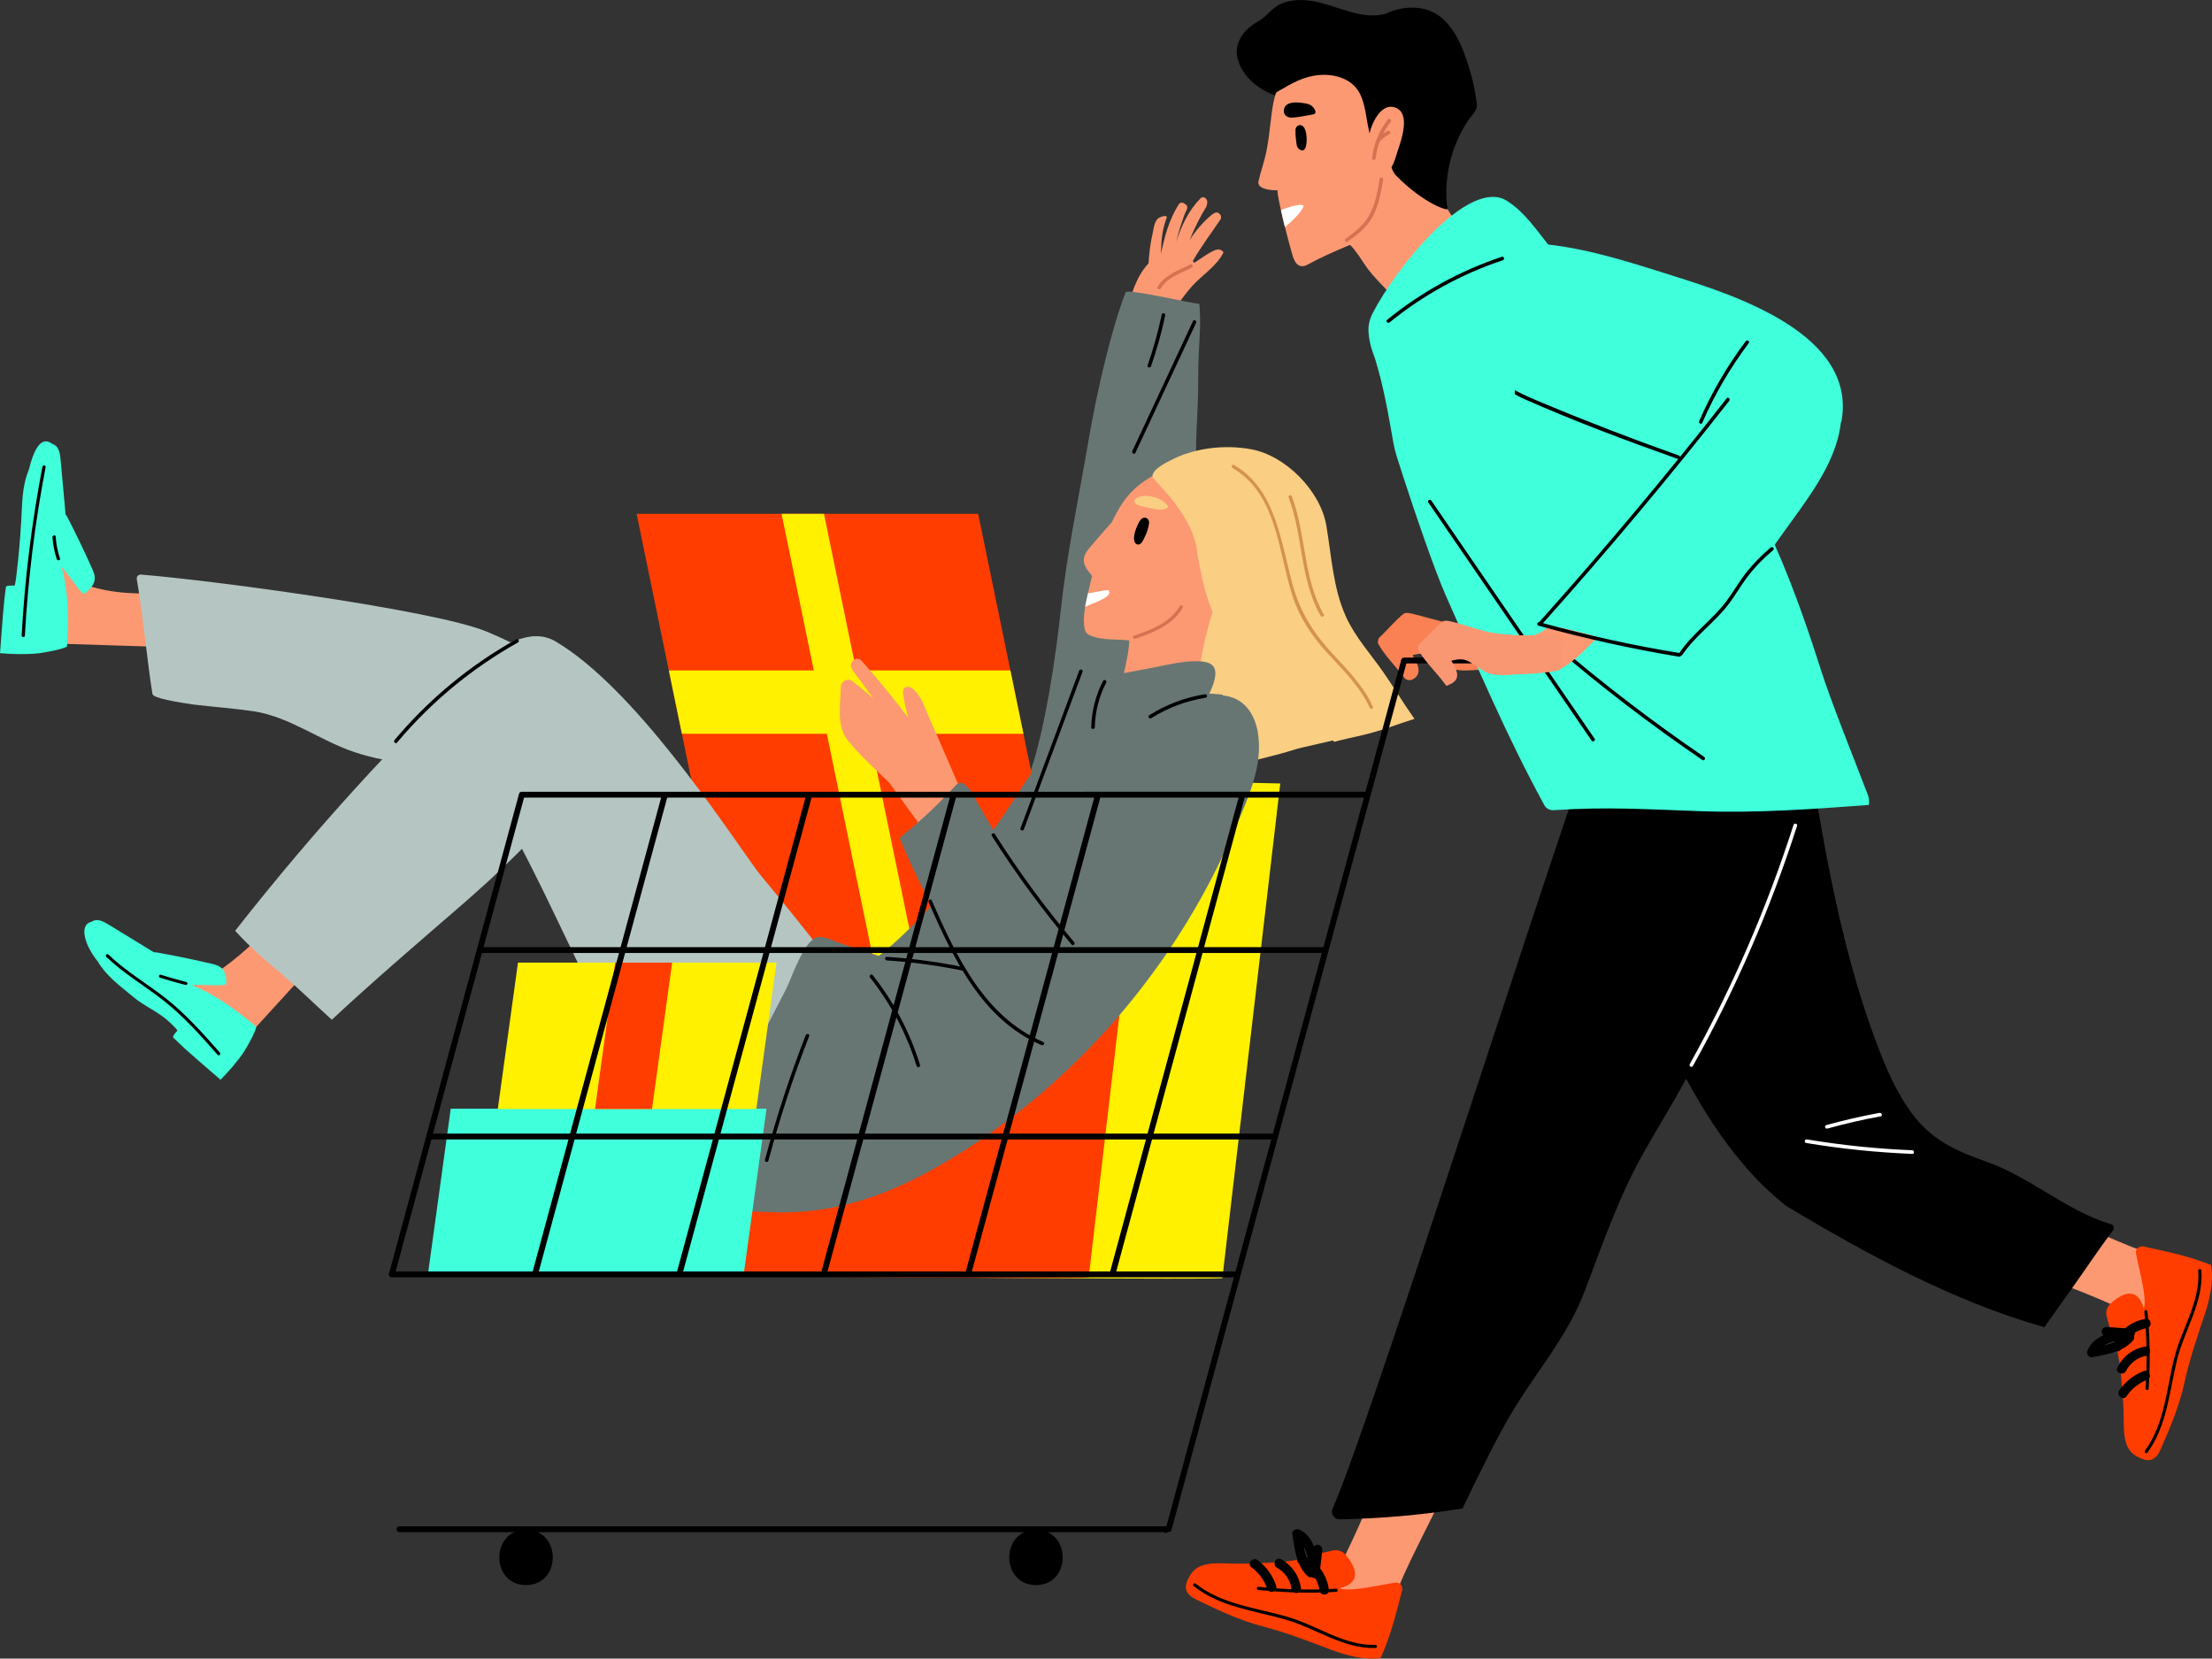 <?xml version="1.0" encoding="UTF-8"?><svg id="Layer_2" xmlns="http://www.w3.org/2000/svg" viewBox="0 0 755.11 566.2"><rect x="0" y="0" width="755.11" height="566.2" fill="#333333" stroke="none"/><defs><style>.cls-1{fill:#f98153;}.cls-2{fill:#f99772;}.cls-3{fill:#face83;}.cls-4{fill:#687673;}.cls-5{fill:#ff3d00;}.cls-6{fill:#fff;}.cls-7{fill:#fff100;}.cls-8{fill:#fc9972;}.cls-9{fill:#b5c6c2;}.cls-10{fill:#d67151;}.cls-11{fill:#d49251;}.cls-12{fill:#40ffdb;}.cls-13{fill:#4c5e85;}</style></defs><path class="cls-7" d="M417.28,436.3l19.77-168.85s-117.21-2.78-117.39-1.12c-6.06,55.93-15.38,113.66-23.93,169.55,0,0,121.49,1.02,121.56,.42Z"/><path class="cls-5" d="M371.65,436.06l19.77-168.85s-117.21-2.78-117.39-1.12c-6.06,55.93-15.38,113.66-23.93,169.55,0,0,121.49,1.02,121.56,.42Z"/><path class="cls-8" d="M15.16,186.75c-8.25,4.15,1.17,21.61,2.7,29.78-1.12,.83-.93,3.09,.8,3.15,12.72,.4,25.44,.8,38.16,1.21,1.28,.04,1.86-1.16,1.68-2.16,1.55-5.08,2.72-10.25,3.51-15.52,.14-.9-.35-1.47-.99-1.69,.95-.93-1.23,1.13-2.88,1.12-11.58-.08-18.23,.44-29.36-3.05-.92-.29-13.3-13.52-13.63-12.83Z"/><path class="cls-12" d="M17.77,151.49c2.63,.88,2.74,3.57,2.99,6.31,.55,5.97,1.1,11.94,1.64,17.91,.18,.13,.34,.3,.46,.54,2.69,5.22,5.27,10.5,7.68,15.84,1.63,3.61,3.07,5.76,.03,9.05-.63,.68-1.25,1.2-1.86,1.58-1.03-.21-3.4-3.77-3.91-4.43-1.26-1.63-2.4-3.29-3.81-4.81,2.5,8.45,2.42,18.36,1.89,27.26-.12,.06-.25,.08-.38,.15-1.28,.63-4.56,1.43-9.32,2.13-4.36,.43-8.76,.33-13.17-.05,.63-7.58,.96-15.16,2.03-22.71,.2-.16,.43-.27,.71-.3,.77-.07,1.51-.09,2.24-.05,.34-1.18,.48-2.4,.64-3.77,.74-6.08,1.25-12.18,1.62-18.28,.36-6.03,.2-11.75,2.6-17.52,1.58-6.53,4.1-11.79,7.93-8.85Z"/><path d="M15.58,159.42c-3.67,19.07-6.04,38.3-7.09,57.58-.04,.66-1.14,.6-1.1-.06,1.06-19.28,3.43-38.5,7.09-57.58,.12-.65,1.23-.6,1.1,.06Z"/><path d="M19.01,183.15c.16,2.58,.65,5.08,1.47,7.53,.21,.62-.88,.83-1.09,.22-.82-2.45-1.31-4.95-1.47-7.53-.04-.65,1.05-.87,1.09-.22Z"/><path class="cls-8" d="M89.83,318.44c-6.78,7.15-14.41,13.1-22.95,17.96-1.24-1.31-3.67,.28-2.57,1.93,4.47,6.68,10.95,11.39,18.69,13.55,.38,1,1.73,1.66,2.67,.63l17.31-18.96c.4-.44,.49-.94,.39-1.4,.79-.38,1.29-1.29,.64-2.2-3.09-4.35-6.92-7.94-11.44-10.73-.3-1.08-1.73-1.85-2.74-.79Z"/><path class="cls-12" d="M31.18,314.69c2.28-1.43,4.41,.03,6.67,1.41,4.92,3.01,9.84,6.02,14.76,9.03,.21-.06,.44-.08,.7-.03,5.65,1.01,11.28,2.14,16.85,3.42,3.77,.87,6.3,1.04,6.97,5.15,.14,.85,.16,1.6,.08,2.27-.79,.63-4.97,.34-5.78,.34-2.01,0-3.99-.12-6.02,.05,8.02,2.99,15.58,8.72,22.1,14.2-.03,.12-.09,.23-.12,.37-.29,1.3-1.68,4.16-4.04,8.06-2.32,3.44-5.09,6.62-8.06,9.64-5.44-4.79-11.07-9.37-16.22-14.47,0-.24,.05-.47,.2-.69,.41-.6,.85-1.16,1.33-1.67-.7-.92-1.56-1.73-2.5-2.63-4.22-4.02-8.39-5.26-12.85-9.02-4.41-3.71-8.91-6.87-11.88-11.93-4.05-4.89-6.78-12.36-2.19-13.5Z"/><path d="M37.02,325.86c5.94,5.75,13.21,9.92,19.7,15.05,6.86,5.42,12.62,11.95,18.34,18.43,.44,.5-.31,1.25-.75,.75-5.72-6.48-11.48-13.01-18.34-18.43-6.49-5.13-13.76-9.3-19.7-15.05-.48-.47,.27-1.22,.75-.75Z"/><path d="M54.89,332.75c2.88,.91,5.78,1.73,8.71,2.48,.67,.17,.4,1.17-.27,1-2.93-.75-5.83-1.57-8.71-2.48-.65-.21-.38-1.21,.27-1Z"/><path class="cls-8" d="M415.52,85.18c-1.7,.28-5.19,2.8-7.51,4.35-.43,.28-.94-.2-.69-.65,2.31-4.07,7.01-10.61,9.2-13.79,.72-1.04,.09-2.14-.77-2.45-.48-.38-1.58,.25-2.19,.76-2.91,2.44-5.4,5.32-7.46,8.56,1.58-3.92,3.45-7.69,5.64-11.3,.2-.33,.28-.66,.27-.97,.59-1.43-1-3.2-2.24-1.93-4.02,4.11-6.43,9.27-8.27,14.77,.8-3.16,1.76-6.27,2.88-9.34,.24-.55,.49-1.1,.74-1.65,.43-.91,0-1.64-.66-1.93-.59-.57-1.55-.67-2.14,.26-3.2,5.11-4.8,10.88-5.99,16.81,.06-4.42,.31-7.94,1.88-12.16,.59-1.58-2.44-.37-2.93,.09-1.37,1.29-1.48,3.77-1.89,5.48-.58,2.42-.88,4.89-1.13,7.36,0,.11-.02,.23-.04,.35-.11,.62,.11,1.81-.34,2.31-4.03,4.44-5.7,10.31-7.14,16.04,.06,.12,.13,.22,.21,.32-.28,.99,.36,2.41,1.62,2.32,3.28-.23,8.49,2.25,11.94,.62,2.47-4.1,5.19-8.03,8.36-11.64,3.11-3.54,8.68-7.08,10.79-11.61-.38-.71-1.3-1.12-2.15-.99Z"/><path class="cls-4" d="M413.11,213.27c-.17-.29-.28-.63-.3-1.03-.38-9.75-2.2-19.41-2.37-29.17-.05-3.1-.02-6.22,.04-9.33-.2-.23-.37-.53-.45-.91-2.64-11.67-1.65-23.29-1.15-35.12,.25-5.89,.04-11.77,.37-17.66,.31-5.48,.71-10.87,.16-16.33-3.27-.25-24.64-5.29-25.16-3.95-4.72,12.23-9.69,33.12-12.69,50.73-3.27,19.22-7.35,38.26-9.42,57.61-1.68,15.7-5.59,42.95-11.22,57.53-1.73,4.49,11.47-11.13,15.57-9.01,6.11,3.17,13.28,3.04,19.67,5.42,3.51,1.31,7.05,3.33,10.73,3.43l-.18,.47c-.3,.77,.88,1.24,1.18,.48,.14-.35,.3-.68,.46-1.01,.37-.04,.74-.12,1.11-.21-.07,2.67-.24,6.88-.46,10.76,3.91-3.36,15.74,2.34,13.6-12.58-5.2-11.31-1.86-31.08-.08-44.64,.24-1.82,.42-3.65,.57-5.47Zm-18.57,51.34c-.11,.03-.23,.07-.34,.1,.12-.21,.22-.42,.35-.63,0,.16,0,.33,0,.52Z"/><path class="cls-13" d="M397.15,263.34s-.02-.03-.03-.05c.01-.04,.02-.01,.03,.05Z"/><path class="cls-13" d="M395.64,279.08c.16,10.49,.7,4.35,1.09-3.12-.7,.63-1.12,1.59-1.09,3.12Z"/><path class="cls-3" d="M413.28,249.05c2.62,2.32,7.92,9.53,10.6,11.77,5.77-1.77,11.73-2.92,17.55-4.79,3.6-1.16,13.4-3,16.7-4.12-.56-3.33-10.21-10.9-10.62-12.52-2.04-7.99-5.5-15.53-9.18-22.87-4.86-9.68-9.71-19.13-13.41-29.35-2.34-6.47-5.39-12.53-12.11-15.03,.84-1.06-.7-2.54-1.7-1.52-10.91,11.07-19.05,23.82-17.55,39.96,1.37,14.69,8.72,28.7,19.73,38.46Z"/><path class="cls-8" d="M423.23,183.64c-.04,.06-.07,.11-.1,.17-.34-.08-.7-.03-1.03,.28-5.36,5.15-10.87,10.14-16.58,14.91-2.95,2.47-5.95,4.88-8.99,7.23-3.65,2.82-7.87,7.07-12.82,6.46-1.07-.13-1.34,1.04-.86,1.77-.56,.46,2.5,3.25,2.63,4.19,.37,2.58-3.37,20.23-6.77,26.59-.25,.46-.15,.9,.1,1.23,.02,.32,.18,.64,.53,.86,4.67,3,11.46,2.73,16.82,2.75,4.26,.02,7.96-.69,10.79-3.67,.72,.09,1.56-.49,1.34-1.42-1.25-5.13,.35-11.54,1.15-16.63,.8-5.09,1.86-10.15,3.23-15.12,2.78-10.1,7-19.56,12.55-28.44,.79-1.26-1.21-2.42-1.99-1.16Z"/><path class="cls-8" d="M477.48,541.76c3.73-9.51,14.2-28.86,18.34-38.2,.87-1.96-.25-5.68-1.61-6.47-2.82-1.65-7.24-2.88-9.94-4.73-1.71-1.17-5.63-1.05-7.84-.19-2.67,1.04-7.35,16.5-8.33,18.91-2.87,7.01-5.98,13.92-9.32,20.71-.69,1.41,.26,2.89,.62,4.24,.37,1.38-11.13,10.93-4.56,7.57,1.69-.86,7.33,.26,9.05,1.15,3.3,1.71,8.77,.33,11.8-1.4,.21-.12,.38-.27,.52-.42,.53-.13,1-.49,1.27-1.18Z"/><path class="cls-5" d="M478.68,542.76c.15-1.26-.6-2.64-2.2-2.49-3.6,.33-15.62,3.4-19.18,1.93,8.54-2.15,4.76-8.27,2.02-11.47-1.05-1.23-2.68-1.78-4.26-1.45-2.39,.5-6.01,1.32-8.37,2.14-6.2,2.17-14.95,2.08-21.38,2.34-8.01,.32-15.59-1.71-19,3.92-2.37,3.91-2.02,6.36,2.07,8.36,7.35,3.6,14.87,7.13,22.82,9.2,8.21,2.14,15.63,5.07,23.52,8.06,4.54,1.72,11.63,3.61,16.59,2.68,3.4-7.49,5.33-15.29,7.36-23.2Z"/><path d="M456.11,542.34c-.83,.05-1.66,.09-2.49,.13-.38-2.62-1.41-5.02-2.95-7.03,.24-2.08,.48-4.15,.72-6.23,.16-1.35-1.29-2.43-2.49-1.62-.13,.09-.25,.19-.37,.28-.97-2.44-2.44-4.57-5.05-5.74-1.05-.47-2.49,.33-2.3,1.58,.39,2.64,.76,5.7,1.67,8.49-.12,.56,.03,1.15,.58,1.54,.72,1.69,1.69,3.21,3.06,4.37,.4,.34,.95,.43,1.44,.32,.32,.23,.72,.35,1.1,.34,.65,1.16,1.12,2.44,1.34,3.81-2.09,.05-4.18,.04-6.27,.01,.02-.14,.02-.29,0-.46-.6-4.24-3.03-7.77-6.77-9.85-1.81-1.01-3.2,1.9-1.39,2.9,2.7,1.51,4.51,4.15,4.95,7.21,0,.04,.02,.07,.03,.11-1.74-.06-3.49-.16-5.23-.28,.08-.28,.08-.59-.04-.93-1.2-3.49-3.36-6.5-6.32-8.7-1.66-1.23-3.78,1.19-2.12,2.43,2.42,1.8,4.18,4.11,5.23,6.92-.92-.08-1.84-.15-2.76-.25-.68-.08-.88,.98-.19,1.06,1.21,.13,2.42,.25,3.63,.35,.48,.37,1.13,.38,1.66,.13,2.31,.17,4.62,.3,6.94,.37,.5,.26,1.12,.27,1.6,.04,2.46,.05,4.92,.07,7.38,0,.67,.99,2.32,.91,2.81-.1,.89-.04,1.78-.08,2.67-.14,.69-.04,.6-1.11-.09-1.07Zm-9.73-10.69c-.14-.04-.28-.11-.42-.19-.39-1.13-.67-2.33-.89-3.52,.61,1.13,.99,2.43,1.31,3.71Z"/><path d="M469.51,561.5c-10.57,.37-19.71-6.5-29.53-9.42-10.81-3.22-22.69-4.22-31.81-11.47-.54-.43-1.25,.38-.71,.81,9.02,7.17,20.64,8.38,31.38,11.44,10.27,2.93,19.73,10.09,30.74,9.7,.69-.02,.6-1.09-.09-1.07Z"/><path class="cls-8" d="M730.6,426.71c-9.55-3.31-29.07-12.88-38.46-16.59-1.97-.78-5.6,.48-6.33,1.85-1.52,2.85-2.56,7.27-4.28,10.01-1.09,1.74-.81,5.61,.13,7.75,1.14,2.6,16.59,6.6,19.01,7.47,7.04,2.55,13.98,5.35,20.83,8.38,1.42,.63,2.84-.37,4.16-.79,1.35-.42,11.24,10.56,7.66,4.2-.92-1.63-.04-7.25,.78-8.98,1.56-3.33-.02-8.67-1.86-11.6-.13-.21-.28-.36-.43-.49-.15-.52-.52-.97-1.21-1.21Z"/><path class="cls-5" d="M731.53,425.48c-1.25-.1-2.58,.7-2.37,2.27,.47,3.54,3.98,15.29,2.67,18.86-2.47-8.35-8.36-4.37-11.41-1.54-1.17,1.09-1.66,2.72-1.27,4.27,.59,2.34,1.54,5.88,2.45,8.18,2.39,6.04,2.65,14.68,3.16,21.02,.64,7.9-1.07,15.46,4.63,18.61,3.96,2.18,6.36,1.74,8.18-2.38,3.26-7.4,6.45-14.97,8.17-22.91,1.78-8.19,4.38-15.64,7.02-23.55,1.52-4.56,3.11-11.63,1.98-16.49-7.53-3.06-15.32-4.65-23.2-6.35Z"/><path d="M732.02,447.79c.08,.82,.15,1.63,.22,2.45-2.57,.48-4.9,1.59-6.82,3.2-2.06-.15-4.12-.31-6.18-.46-1.34-.1-2.34,1.37-1.5,2.52,.09,.13,.19,.24,.29,.36-2.37,1.06-4.41,2.59-5.46,5.22-.42,1.06,.42,2.44,1.66,2.21,2.59-.49,5.6-.98,8.31-1.99,.55,.1,1.14-.07,1.49-.63,1.64-.78,3.1-1.8,4.2-3.2,.32-.41,.39-.95,.26-1.44,.21-.33,.31-.72,.29-1.1,1.12-.69,2.36-1.2,3.71-1.48,.13,2.06,.21,4.13,.26,6.19-.14-.01-.29-.01-.45,.02-4.16,.76-7.55,3.3-9.46,7.08-.93,1.83,2,3.08,2.92,1.26,1.38-2.73,3.91-4.62,6.92-5.18,.04,0,.07-.02,.11-.03,0,1.73-.02,3.45-.07,5.18-.28-.06-.59-.05-.92,.08-3.4,1.32-6.28,3.57-8.34,6.59-1.15,1.68,1.33,3.69,2.49,1.99,1.68-2.47,3.89-4.29,6.62-5.44-.05,.91-.08,1.82-.14,2.73-.05,.68,1,.83,1.05,.15,.09-1.2,.15-2.4,.2-3.6,.34-.48,.33-1.13,.06-1.65,.08-2.29,.11-4.58,.09-6.87,.24-.5,.22-1.11-.02-1.58-.05-2.43-.13-4.86-.29-7.29,.95-.7,.8-2.33-.21-2.78-.07-.88-.15-1.76-.24-2.63-.07-.68-1.12-.55-1.05,.13Zm-10.17,10.04c-.04,.14-.1,.28-.17,.42-1.1,.43-2.27,.76-3.44,1.02,1.1-.64,2.36-1.07,3.61-1.44Z"/><path d="M750.41,433.8c.79,10.42-5.63,19.73-8.12,29.54-2.75,10.8-3.26,22.57-10.05,31.87-.4,.55,.42,1.22,.83,.66,6.72-9.2,7.45-20.72,10.05-31.45,2.48-10.26,9.18-19.89,8.36-30.75-.05-.68-1.11-.55-1.05,.13Z"/><path class="cls-1" d="M482.2,223.64c.03,.05,.06,.11,.08,.16,.75,1.41,1.81,3,1.96,4.62,.16,1.77-.66,2.73-1.83,3.43-1.01,.6-2.36,.38-3.04-.52-.3-.4-.6-.79-.91-1.19-2.2-2.82-6.05-6.72-8.1-10.6,.01-.59,.1-1.16,.29-1.69,.46-.47,.95-.91,1.38-1.33,2.36-2.33,4.59-5,7.19-7.06,.95-.44,1.99-.2,3.87,.29,5.68,1.46,11.34,3.04,17,4.57,5.63-.71,13.84,.28,18.48-.72,.52-.11,.88-.04,1.14,.24,.5,.11,.96,.47,1.03,1.09,.47,3.92,.5,7.82,.07,11.75-.12,1.12-6.32,1.37-7.14,1.45-3.52,.34-7.06,.4-10.59,.63-3.06,.2-6.43,.33-9.14-1.22-1.65-.94-3.21-2.1-4.8-3.14-2.47-1.62-4.22-1.39-6.95-.75Z"/><path d="M706.85,440.43c4.9-6.82,9.47-13.8,14.49-20.47,.55-.74,.2-1.78-.69-2.04-15.25-4.56-27.52-16.1-42.61-21.38-9.51-3.33-17.75-6.93-24.22-14.98-5.41-6.73-9.06-14.74-12.17-22.74-14.91-38.39-20.92-80.87-27.05-121.55-1.36-9.02-7.35,.2-8.59,.72-.23-.67-.8-1.2-1.77-1.3-12.19-1.31-24.94-3.79-37.23-2.94-7.49,.52-18.44,2.89-21.59,10.73-2.02,5.03,.23,10.45-.44,15.65-.77,5.97-3.53,11.48-4.03,17.51-.86,10.25,5.07,21.06,8.55,30.42,8.69,23.37,17.95,46.85,30.74,68.34,5.68,9.53,12.18,18.62,19.91,26.62,3.05,3.15,6.31,6.02,9.7,8.73,28.01,16.67,56.61,32.37,88.05,41.33,2.92-4.26,5.95-8.45,8.96-12.64Z"/><path d="M615.45,232.62c-.15-.93-.47-1.97-.97-2.78-.54-.88-1.31-1.49-2.32-1.37-12.82,1.52-25.65-.94-38.46-1.33-6.3-.19-12.7,.05-18.82,1.7-1.7,.46-7.73,1.71-8.53,3.43-.92,2,.81,4.3,3.06,4.2,.38-.02,.79,.43,.52,.7-5.27,5.17-80.76,245.92-95.03,277.82-.78,1.73,.51,3.69,2.41,3.66,14.04-.24,28.07-1.49,41.94-3.7,4.95-10.19,9.8-20.43,15.4-30.29,8.53-15.02,20.12-27.6,26.32-43.91,6.27-16.5,11.76-32.64,20.56-48.06,8.82-15.45,18.5-30.37,24.81-47.09,.56-1.48,1.44-2.43,2.47-2.96,7.23-15.97,14.63-31.89,20.03-48.55,6.42-19.8,9.96-40.94,6.62-61.48Z"/><path d="M503.76,32.74c-.37-2.39-.89-4.75-1.53-7.08-1.86-6.74-4.71-15.3-10.4-19.82-5.36-4.26-12.76-3.96-18.72-1.22-.06,.03-.09,.06-.14,.1-8.6,2.3-17.07-3.24-25.55-4.46-3.39-.49-6.98-.33-10.16,1.05-3.16,1.37-4.74,4.32-7.67,5.93-5.22,2.89-9.1,8.01-6.66,14.24,2.24,5.72,7.75,9.75,13.55,11.47,.02,.36,.3,.69,.73,.53,.19-.07,.37-.12,.56-.19,.29,.07,.58,.14,.86,.19,.45,.09,.75-.28,.76-.64,5.65-1.14,11.23,1.48,16.5,3.53,6.01,2.34,12.41,4.18,17.2,8.7,8.23,7.75,11.61,19.15,19.39,27.3,.25,.26,.56,.22,.78,.04,.39,.2,.94,.04,.87-.49-1.15-8.84,.24-17.87,4.22-25.88,.89-1.79,1.89-3.52,3.01-5.17,.82-1.21,2.19-2.43,2.62-3.83,.41-1.35-.04-2.95-.25-4.3Z"/><path class="cls-8" d="M507.36,89.12c-7.22-9.25-15.6-18.45-18.94-30.42-1.43-5.11-1.24-10.24-1.69-15.48-.26-2.99-.42-7.28-3.31-8.63-5.64-2.64-13.1,8.49-15.87,12.54-5.35,7.84-8.86,16.9-11.35,26.27-.16,.59-.15,1.12-.04,1.59-3.27,.13-3.17,5.92,.29,6.13,4.36,.27,7.99,7.34,10.49,10.69,3.23,4.33,10.79,11.21,14.02,15.54,.65,.88-2.89-1.41-2.15-1.55,.88,1.53,2.79,2.31,4.18,.57,6.03-7.58,16.08-7.86,23.81-12.41,1.68-.99,1.68-3.4,.56-4.83Z"/><path class="cls-8" d="M481.47,48.22c.95-6.1,3-11.11,5.97-16.46,2.63-4.73,4.01-9.37,3.9-14.27-7.68-12.17-31.13-9.71-41.4-2.93-.1,.06-.17,.14-.26,.21-.23,.11-.46,.25-.68,.43-4.75,3.95-9.6,8.15-12.36,13.79-1.82,3.72-2.37,8.3-2.85,12.36-.42,3.56-.82,7.13-1.54,10.64-.69,3.37-1.9,6.57-2.65,9.92-.68,3.05,6.05,3.18,6.57,3-.52,.18,1.86,10.18,2.15,11.32,.8,3.24,1.65,6.46,2.55,9.68,.55,1.98,1.35,5.33,4.12,4.93,.66-.09,1.26-.42,1.85-.74,7.89-4.31,15.88-7.03,23.53-10.74,1.51-.73,2.7-1.99,3.43-3.5,4.15-8.57,6.14-17.74,7.68-27.63Z"/><path class="cls-6" d="M443.01,73.37c.66-.74,1.27-1.5,1.75-2.37,.13-.24,.2-.53,.33-.73-1.14-1.13-6.49,.93-7.76,1.43-.02,0-.04,.02-.06,.02,.47,2.12,.93,4.04,1.04,4.5,.11,.44,.23,.89,.34,1.33,1.53-1.31,3.02-2.68,4.36-4.18Z"/><path d="M446.05,47.14c-.09-1.12-.18-2.34-.75-3.4-.94-1.76-3-1.1-3.06,.61-.04,1.17,.03,2.36,.2,3.53,.13,.89,.08,2.36,1.07,3.05,2.67,1.87,2.59-3.15,2.54-3.78Z"/><path d="M494.95,30.29c1.15-4.45,1.34-8.79-1.54-12.61-2.82-3.74-6.99-6.93-11.24-8.85-4.24-1.91-8.54-2.24-13.11-1.6-5.69,.79-11.5,1.88-16.99,3.56-4.42,1.36-8.99,3.39-12.1,6.93-2.92,3.31-3.67,9.97-4.61,14.23,.1-.47,2.3-1.51,2.78-1.81,1.05-.65,2.13-1.26,3.24-1.81,2.2-1.11,4.53-2.01,6.96-2.46,4.68-.88,10.4-.09,13.92,3.4,3.74,3.72,3.83,9.83,4.92,14.66,.8,3.56,1.44,8.35,4.86,10.41,.29,.17,.55,.08,.73-.11,2.05,1.07,2.23,4.08,3.76,5.65,9.61,9.78,17.7,12.11,17.59,11.47-1.11-6.2-3.58-16.41-3.06-22.69,.53-6.38,2.33-12.22,3.91-18.37Z"/><path class="cls-8" d="M476.33,36.73c-3.71-1.38-6.42,2.57-7.7,5.47-1.83,4.11-2.28,9.59-.87,13.86,.78,2.37,2.66,4.21,5.23,3,2.49-1.17,3.32-5.11,4.09-7.42,1.22-3.66,4.62-12.91-.74-14.92Z"/><path d="M448.45,36.83c-.07-.1-.14-.18-.21-.26-1.01-1.15-2.52-1.28-3.96-1.48-2.22-.3-6-.3-6.02,2.79-.01,1.6,1.43,2.36,2.85,2.28,2.36-.13,4.78-.73,7.11-1.1,1.33-.21,.81-1.46,.24-2.24Z"/><path class="cls-10" d="M473.85,40.75c-3.07,3.88-4.9,8.31-5.45,13.23-.09,.78,1.14,.78,1.23,0,.22-1.94,.67-3.81,1.32-5.6,.05-.03,.1-.06,.14-.1,.93-1.05,2-1.89,3.24-2.53,.7-.36,.08-1.42-.62-1.06-.56,.29-1.09,.63-1.6,1,.73-1.42,1.59-2.79,2.61-4.07,.49-.61-.38-1.49-.87-.87Z"/><path class="cls-10" d="M470.99,61.03c-.65,3.8-1.3,7.7-2.93,11.22-1.88,4.09-5.08,6.68-8.69,9.21-.64,.45-.03,1.52,.62,1.06,3.46-2.43,6.71-4.96,8.7-8.78,2-3.84,2.76-8.17,3.48-12.38,.13-.77-1.05-1.11-1.19-.33Z"/><path class="cls-12" d="M637.62,271.32c-4.66-12.24-12.47-31.48-16.09-42.87-5.3-16.65-11.08-33.02-18.58-48.79-14.32-30.09-33.52-57.58-56.47-81.36-1.17-2.51-2.58-4.88-4.67-6.72-4.08-3.59-9.36-3.09-12.96-7.63-4.32-5.46-8.43-11.58-14.41-15.38-12.94-8.22-37.99,22.9-45.91,38.46-1.08,2.11-1.57,4.48-1.33,6.84,.2,2.05,.6,4.09,1.36,6.22,.3,.85,.63,1.7,.9,2.57,2.83,9.16,4.45,18.57,6.1,27.96,.34,1.94,.81,3.85,1.41,5.73,6,18.84,12.91,38.64,16.42,46.57,10.96,24.76,20.98,48.47,33.8,71.93,.62,1.14,1.87,1.81,3.16,1.72,18.31-1.22,31.53-.3,50.28,.35,19.33,.67,38.19-.71,57.34-2.14,.19-1.12,.1-2.31-.34-3.47Z"/><path d="M544.36,252.19c-18.58-27.1-37.17-54.2-55.75-81.31-.44-.64-1.49-.03-1.05,.61,18.58,27.1,37.17,54.2,55.75,81.31,.44,.64,1.49,.03,1.05-.61Z"/><path d="M581.76,258.39c-17.79-12.13-34.88-25.23-51.2-39.27-.59-.51-1.45,.35-.86,.86,16.4,14.1,33.58,27.28,51.45,39.46,.65,.44,1.26-.61,.61-1.05Z"/><path class="cls-8" d="M549.39,210.5c-.06-.06-.12-.12-.22-.16-3.45-1.34-12.18-5.03-15.33-1.71-.15,.16-.3,.31-.45,.47-2.25,2.36-4.84,5.55-7.92,7-2.15,1.01-2.05,.2-1.02,2.46,.84,1.84,1.71,3.67,2.6,5.49,.66,1.34,2.39,4.89,4.44,4.85,.18,0,.34-.09,.5-.16,7.14-3.66,11.48-9.92,17.38-14.94,.51-.43-.24-1.13-.75-.72,.47-.62,.94-1.24,1.41-1.86,.31-.42-.2-.81-.62-.71Z"/><path class="cls-12" d="M571.29,94.2c-25.66-8.02-61.37-20.64-84.36-.1-1.26,1.12-.84,2.62,.17,3.46-4.74,6.5-4.35,16.16-1.59,23.79,4.11,11.37,14.32,15.67,25.2,18.62,22.18,6.01,45.02,9.3,67.96,9.98-18.05,20.14-35.51,40.8-52.34,61.98-.27,.34-.45,.76-.53,1.19,8.23,1.03,16.15,3.32,24.12,5.7,8.85,2.65,17.49,4.08,26.59,4.91,11.05-13.19,21.59-26.79,31.52-40.85,8.03-11.37,18.73-24.16,20.37-38.52,.11-.21,.2-.44,.25-.71,5.13-29.42-35.99-42.76-57.36-49.44Z"/><path class="cls-6" d="M612.26,281.59c-9.09,28.32-20.95,55.68-35.42,81.66-.39,.7,.68,1.35,1.07,.64,14.52-26.08,26.44-53.54,35.55-81.96,.25-.77-.96-1.11-1.2-.34Z"/><path class="cls-6" d="M652.73,392.66c-12.04-.49-24.01-1.72-35.89-3.7-.79-.13-1.08,1.09-.28,1.22,11.99,1.99,24.08,3.23,36.23,3.73,.8,.03,.75-1.22-.05-1.25Z"/><path class="cls-6" d="M641.6,379.9c-6.12,1.12-12.17,2.51-18.16,4.17-.77,.22-.39,1.41,.38,1.19,5.99-1.67,12.04-3.06,18.16-4.17,.79-.14,.4-1.33-.38-1.19Z"/><path d="M595.93,116.5c-6.35,8.45-11.66,17.56-15.89,27.25-.31,.71,.74,1.33,1.05,.61,4.22-9.69,9.54-18.8,15.89-27.25,.47-.63-.58-1.23-1.05-.61Z"/><path d="M512.69,87.66c-14.28,4.76-27.51,12.03-39.18,21.53-.61,.49,.26,1.35,.86,.86,11.51-9.36,24.57-16.53,38.65-21.21,.74-.25,.42-1.42-.32-1.17Z"/><path class="cls-8" d="M404.69,159.32c-.68-.61-1.64-.88-2.81-.48-8.25,2.83-15.11,6.73-19.69,14.45-.97,1.63-1.86,3.32-2.7,5.04-2.61,2.93-5.2,5.86-7.72,8.87-3.22,3.84-1.61,6.29,1.05,9.39-.37,1.44-.73,2.89-1.04,4.33-.88,4.07-2.5,9.7-1.43,14.04,.2,.82,.8,1.5,1.57,1.85,4.29,1.97,9.24,1.21,14.18,1.9,4.12,.58,11.11-2.92,15.18-2.44,1.58-.22,.19,3.88,1.77,3.6,.73-.13,1.26-.44,1.64-.84,1.15-.14,2.26-.79,2.8-2.12l4.8-11.77c1.55-3.79,2.84-8.23,5.57-11.39,4.07-4.7,9.08-6.95,9.08-14.04,0-11.96-10.43-22.41-22.25-20.39Z"/><polygon class="cls-5" points="248.45 326.69 365.05 326.69 333.92 175.4 217.32 175.4 248.45 326.69"/><path class="cls-7" d="M228.34,228.94c.28-.05,.57-.07,.88-.07h48.59l-11-53.46h14.47l11,53.46h52.64l4.45,21.63h-52.64l15.68,76.2h-14.47l-15.68-76.2h-48.59c-.31,0-.61-.03-.91-.07l-4.42-21.49Z"/><path class="cls-6" d="M377.9,201.45c-1.58,.11-6.54,1.28-6.47,.99-.34,1.5-.71,3.12-1,4.78,.04-.21,3.48-1.54,3.9-1.72,.93-.41,5.82-2.38,4.03-4.01-.05-.04-.21-.05-.46-.04Z"/><path class="cls-9" d="M286.27,332.42c0-.11-.02-.23-.11-.34-12.63-16.77-26.08-32.92-39.59-48.98-11.42-13.57-23.18-26.94-36.4-38.81-13.14-11.79-27.82-22.07-44.23-28.76-18.1-7.38-94.92-17.59-117.83-19.38-.88-.07-1.58,.71-1.42,1.58,1.95,10.78,3.7,29.27,5.36,39.2,.24,1.44,8.79,2.8,13.82,3.56,6.88,.83,13.84,1.3,20.69,2.32,12.35,1.84,22.93,10.2,34.78,14.05,12.34,4.01,10.14,.87,23.9,8.18,2.74,1.46,5.29,3.26,7.73,5.18,9.89,7.8,25.29,5.33,31.85,16.04,0,0,2.03,6.46,2.03,6.47,26.22,25.04,41.62,57.75,69.47,81.07,1.34,1.12,2.97,2.84,4.89,2.7,1.75-.13,3.15-1.71,4.36-2.82,3.76-3.45,7.09-7.34,9.96-11.56,5.91-8.68,9.7-18.65,11.12-29.04,.04-.32-.14-.55-.38-.65Z"/><path d="M391.79,177.14c-.37-.37-.91-.55-1.5-.36-.89,.29-1.44,1.38-1.8,2.13-.74,1.54-1.75,4.13-1.25,5.87,.18,.63,.74,1.21,1.49,1.1,1.01-.14,1.58-1.64,1.95-2.37,.79-1.55,1.45-3.34,1.58-5.07,.04-.49-.15-.96-.47-1.29Z"/><path class="cls-3" d="M398.59,172.58c-1.81-2.5-7.04-4.25-10.24-2.73-1.22,.58-1.64,1.65-.2,2.4,.93,.49,2.37,.71,3.42,.94,1.53,.35,3.4,.9,4.98,.73,.85-.09,2.75-.35,2.03-1.34Z"/><path class="cls-9" d="M278.35,338.35c-11.7-17.52-7.56-23.87-19.83-40.97-11.73-16.34-42.1-62.64-68.86-78.41-7.99-4.71-17.05,.74-23.49,6.22-6.1,5.2-23.09,20.85-19.49,30.53,1.13,3.04,4.26,5.6,6.17,8.12,5.21,6.88,15.17,7.64,19.46,15.16,12.51,21.95,22.23,45.35,33.98,67.7,5.68,10.81,12.48,21.01,20.18,30.48,7.61,9.37,16.87,17.24,24.48,26.59,4.93,6.06-6.06,4.95,1.55,7.35,.72,.23,1.03-.95,.31-1.17-.16-.05-.31-.11-.47-.17,.03-.02,.07-.04,.1-.07,10.06-10.18,18.76-21.74,25.76-34.4,1.74-3.15,3.37-6.36,4.9-9.63,1.37-2.94,3.04-6.12,3.47-9.41,.88-6.75-4.8-12.81-8.22-17.92Z"/><path class="cls-9" d="M196.41,250.76c-1.21-6.15-3.14-12.34-5.22-18.25-1.96-5.57-8.84-15.58-8.99-15.21-7.51,.69-13.98,4.61-19.54,9.51-7.25,6.4-13.97,13.48-20.71,20.4-14.04,14.41-27.59,29.3-40.59,44.65-7.19,8.49-14.21,17.12-21.08,25.87,5.04,5.66,10.88,10.54,16.71,15.5,5.6,4.77,10.82,9.96,16.28,14.88,14.23-13.28,29.03-25.91,43.74-38.66,13.57-11.76,26.42-23.96,37.3-38.13,2.57-6.27,3.58-13.1,2.11-20.58Z"/><path class="cls-4" d="M429.43,250.26c-.85-5.3-3.55-10.44-8.92-12.21-.96-.31-1.95-.52-2.95-.66-.1-.14-.24-.25-.45-.28-16.96-2.03-33.08,4.74-47.9,12.24-4.85,2.45-9.31,4.88-12.89,9.11-6.88,8.14-11.81,18.01-18.45,26.43-10.59,13.43-21.22,27.12-34.18,38.4-6.15,5.35-12.95,9.86-19.32,14.94-6.24,4.97-11.58,10.65-16.13,17.21-5.58,8.04-10.25,16.74-15.07,25.25-5.24,9.24-11.8,18.68-15.78,28.5,5.63,4.38,18.63,4.32,25.61,4.61,25.3,1.03,45.9-8.08,66.79-21.42,14.08-9,27.15-19.63,38.99-31.41,15.15-15.07,28.29-32.16,39.05-50.62,5.38-9.24,10.14-18.82,14.3-28.66,4.15-9.8,9.04-20.52,7.29-31.43Z"/><path class="cls-10" d="M406.24,90.31c-4,2.11-8.61,3.44-11.05,7.57-.4,.68,.65,1.29,1.05,.61,2.3-3.9,6.83-5.14,10.61-7.13,.69-.37,.08-1.42-.61-1.05Z"/><path d="M368.39,228.96c-6.68,17.94-13.35,35.87-20.03,53.81-.27,.73,.9,1.05,1.17,.32,6.68-17.94,13.35-35.87,20.03-53.81,.27-.73-.9-1.05-1.17-.32Z"/><path class="cls-4" d="M414.86,229.26c-.28-3.13-3.68-3.49-6.21-3.54-5.19-.11-10.55,1.36-15.62,2.29-5.23,.96-10.44,1.98-15.65,3.04-.2-.09-.45-.09-.66,.09-.02,.02-.04,.04-.06,.05-.42,.08-.83,.16-1.25,.25-.57,.12-.53,.78-.17,1.06-2.4,2.35-4.34,5.09-5.69,8.2-1.11,2.55-2.79,6.87-1.99,9.74,.85,3.06,4.51,2.36,6.89,2.07,5.32-.66,10.64-1.32,15.96-1.98,2.36-.29,4.73-.59,7.09-.88,2.19-.27,4.71-.3,6.81-1.09,3.38-1.28,5.16-5.18,6.69-8.19,1.54-3.02,4.17-7.62,3.86-11.12Z"/><path d="M407.25,109.62c-6.9,14.79-13.81,29.57-20.71,44.36-.33,.7,.72,1.32,1.05,.61,6.9-14.79,13.81-29.57,20.71-44.36,.33-.7-.72-1.32-1.05-.61Z"/><path d="M396.59,107.36c-1.24,5.88-2.85,11.66-4.83,17.34-.26,.74,.92,1.06,1.17,.32,1.98-5.68,3.59-11.45,4.83-17.34,.16-.76-1.01-1.09-1.17-.32Z"/><path d="M376.56,232.43c-2.55,4.96-3.9,10.25-4.04,15.82-.02,.78,1.2,.78,1.22,0,.13-5.38,1.41-10.43,3.87-15.21,.36-.69-.69-1.31-1.05-.61Z"/><path d="M411.3,236.99c-6.78,1.1-13.13,3.5-18.95,7.14-.66,.41-.05,1.47,.61,1.05,5.74-3.59,11.99-5.93,18.66-7.02,.77-.13,.44-1.3-.32-1.17Z"/><path d="M176.21,218.26c-15.82,8.85-29.88,20.49-41.53,34.37-.5,.6,.36,1.46,.86,.86,11.59-13.81,25.56-25.37,41.29-34.18,.68-.38,.07-1.43-.61-1.05Z"/><path class="cls-4" d="M306.11,328.31c-6.14-2-12.28-4-18.42-6.01-2.39-.78-5.31-2.32-7.82-2.48-5.02-.34-9.62,14.12-11.52,17.81-8.33,16.12-16.61,32.25-24.43,48.63-2.35,4.92-5.07,9.85-6.98,14.97-1.1,2.94-2.22,5.76,.46,7.98,.6,.5,12.83-2.88,13.54-3.2,12.14-5.33,8.15-7.28-2.57-1.01,12.9-10.23,12.86-20.51,23.21-33.16,11.49-14.04,22.97-28.07,34.46-42.11,.07-.08,.1-.17,.13-.26,.45-.17,.55-.97-.05-1.16Z"/><path d="M348.26,335.24c-14.77-4.75-30.03-7.62-45.51-8.59-.78-.05-.78,1.17,0,1.22,15.38,.97,30.52,3.84,45.19,8.55,.75,.24,1.07-.93,.32-1.17Z"/><path d="M314.08,363.55c-3.46-11.18-8.93-21.53-16.2-30.7-.49-.61-1.34,.25-.86,.86,7.14,9.01,12.49,19.19,15.88,30.17,.23,.75,1.4,.43,1.17-.32Z"/><path d="M275.05,353.38c-5.43,13.9-10.07,28.09-13.9,42.52-.2,.76,.97,1.08,1.17,.32,3.83-14.43,8.47-28.61,13.9-42.52,.28-.73-.89-1.05-1.17-.32Z"/><path class="cls-10" d="M402.76,206.88c-3.38,5.71-9.56,8.04-15.54,10.07-.7,.24-.4,1.35,.31,1.11,6.27-2.13,12.69-4.63,16.23-10.6,.38-.64-.62-1.22-1-.58Z"/><path class="cls-8" d="M329.86,273.58c-.6-1.29-1.25-2.56-1.92-3.82-.01-.03-.01-.05-.02-.08-2.62-6.05-5.23-12.09-7.84-18.14-1.35-3.12-2.81-6.2-4.05-9.36-3.89-9.94-8.15-8.56-7.76-5.56,.37,2.86,.97,5.64,1.78,8.36-5.05-6.65-10.36-13.13-15.93-19.42-1.69-1.91-4.5,.54-3.38,2.51,.04,.27,.16,.55,.37,.83,2.37,3.14,4.69,6.31,6.99,9.49-2.31-2-4.66-3.97-7.09-5.85-1.61-1.25-3.76,.05-3.83,1.49-.11,.24-.17,.5-.18,.81-.07,5.98-1.6,13,2.52,18.04,4.14,5.07,9.24,9.68,14.04,14.32,4.29,5.9,8.58,11.81,12.86,17.71,.65,.9,1.68,1.07,2.56,.81,.47,.41,1.14,.6,1.96,.34,3.13-1.01,8.54-2.53,10.2-5.49,1.32-2.36-.19-4.69-1.27-7.01Z"/><path class="cls-4" d="M350.92,359.53c.27-.7,.9-1.25,1.88-1.23,6.6,.09,12.72-1.29,18.68-3.65,4.59-3.81,5.86-9.32,5.82-15.43-16.36-22.43-32.64-44.97-45.96-69.38-.3-.54-.7-.88-1.14-1.05-.66-1.39-2.52-2.23-3.85-.77-5.77,6.3-11.97,12.13-18.62,17.5-.25,.2-.43,.41-.56,.63,5.16,13.03,12.29,25.36,18.38,37.95,6.04,12.48,12.79,24.32,23.88,33,.86,.68,.88,1.56,.47,2.27,.34,.07,.68,.11,1.02,.17Z"/><path d="M366.69,321.61c-9.84-11.67-18.88-23.98-27.07-36.87-.42-.66-1.47-.05-1.05,.61,8.25,12.97,17.35,25.36,27.26,37.12,.51,.6,1.36-.26,.86-.86Z"/><path d="M356.14,355.71c-20.18-8.63-29.77-29.44-38.09-48.34-.31-.71-1.36-.1-1.05,.61,8.4,19.08,18.16,40.07,38.53,48.78,.71,.3,1.33-.74,.61-1.05Z"/><path d="M604.47,186.9c-3.11,2.62-5.95,5.5-8.46,8.7-2.38,3.04-4.28,6.4-6.58,9.5-4.79,6.48-11.64,11.08-16.16,17.81-15.69-2.56-31.22-5.98-46.54-10.18,22-24.61,43.21-49.91,63.58-75.89,.48-.61-.38-1.48-.86-.86-5.27,6.72-10.59,13.39-15.97,20.02,0-.21-.1-.41-.36-.5-15.63-5.54-31.11-11.5-46.4-17.9-3.22-1.35-6.53-2.69-9.56-4.39-.03,.45-.06,.91-.09,1.36,1.23,.68,2.5,1.3,3.81,1.88,16.92,7.47,34.33,13.99,51.76,20.17,.12,.04,.22,.04,.32,.02-15.38,18.93-31.2,37.49-47.46,55.66-.03,.03-.04,.07-.06,.1-.7-.12-.98,.98-.25,1.18,15.8,4.38,31.81,7.92,47.99,10.6,.33,.05,.57-.14,.68-.38,.17-.01,.34-.09,.46-.27,4.32-6.44,10.81-10.88,15.53-16.97,2.34-3.01,4.2-6.36,6.49-9.41,2.62-3.47,5.66-6.58,8.98-9.38,.6-.51-.26-1.36-.86-.86Z"/><polygon class="cls-12" points="253.91 434.79 146.11 434.79 153.87 378.46 261.67 378.46 253.91 434.79"/><polygon class="cls-7" points="258.19 378.59 169.93 378.59 176.82 328.61 265.07 328.61 258.19 378.59"/><polygon class="cls-5" points="203.12 378.59 222.57 378.59 229.45 328.61 210 328.61 203.12 378.59"/><path d="M353.65,522.21c-12.15,0-12.17,18.89,0,18.89s12.17-18.89,0-18.89Z"/><path d="M179.57,522.21c-12.15,0-12.17,18.89,0,18.89s12.17-18.89,0-18.89Z"/><path class="cls-3" d="M455.4,253.26c3.21-.86,6.49-1.57,9.83-2.33,6.03-1.37,11.75-3.7,17.63-5.53-3.74-5.29-7.09-10.85-10.81-16.19-4.3-6.15-9.49-11.82-12.6-18.73-4.44-9.84-4.89-20.68-6.7-31.17-2.02-11.72-13.88-23.87-25.8-25.98-9.13-1.62-19.39-.4-27.51,3.89-1.71,.91-6.33,3.13-6.01,5.68,.1,.76,14.55,13.43,15.32,26.17,0,.03,0,.06,0,.1,1.01,5.67,2.11,11.33,4.03,16.75,3.45,9.77,10.16,16.15,17.84,22.73,8.62,7.38,17.65,15.39,24.78,24.59Z"/><path class="cls-11" d="M468.64,241.22c-3.21-7.15-8.74-12.64-13.98-18.32-6.27-6.78-10.72-13.89-13.27-22.84-4.17-14.63-5.55-32.85-20.16-41.33-.64-.37-1.09,.69-.45,1.06,15.22,8.83,15.56,28.7,20.43,43.6,2.47,7.56,6.6,13.72,11.94,19.55,5.34,5.84,11.14,11.38,14.44,18.71,.3,.67,1.37,.24,1.07-.44Z"/><path class="cls-11" d="M451.9,209.77c-7.08-12.37-5.99-27.26-10.92-40.39-.26-.69-1.33-.25-1.07,.44,4.94,13.13,3.83,28,10.92,40.39,.36,.63,1.43,.2,1.07-.44Z"/><path d="M508.25,224.47h-28.67c-.05,0-.09,.02-.13,.03-.45-.07-.93,.12-1.09,.68l-12.23,45.11s-.03-.01-.05-.01H178.09c-.42,0-.7,.23-.84,.52-.06,.13-.08,.22-.1,.32l-44.29,163.42c-.08,.15-.13,.32-.14,.5,0,.5,.32,1,.97,1H421.22l-23.05,85.03c-.05,0-.09-.03-.15-.03H136.36c-1.29,0-1.29,2,0,2H397.64l-.11,.41c.61-.22,1.22-.44,1.85-.61,.14-.04,.27-.06,.41-.08l80.3-296.28h28.16c1.29,0,1.29-2,0-2Zm-85.44,47.81l-13.83,51.04h-47.21l13.83-51.04h47.21Zm-160.14,53.04h47.21l-16.71,61.65h-47.21l16.71-61.65Zm-18.78,61.65h-47.21l16.71-61.65h47.21l-16.71,61.65Zm68.06-61.65h47.21l-16.71,61.65h-47.21l16.71-61.65Zm49.28,0h47.21l-16.71,61.65h-47.21l16.71-61.65Zm12.3-53.04l-13.83,51.04h-47.21l13.83-51.04h47.21Zm-49.28,0l-13.83,51.04h-47.21l13.83-51.04h47.21Zm-49.28,0l-13.83,51.04h-47.21l13.83-51.04h47.21Zm-96.07,0h46.79l-13.83,51.04h-46.79l13.83-51.04Zm-14.38,53.04h46.79l-16.71,61.65h-46.79l16.71-61.65Zm-29.46,108.71l12.21-45.06h46.79l-12.21,45.06h-46.79Zm48.87,0l12.21-45.06h47.21l-12.21,45.06h-47.21Zm49.28,0l12.21-45.06h47.21l-12.21,45.06h-47.21Zm49.28,0l12.21-45.06h47.21l-12.21,45.06h-47.21Zm49.28,0l12.21-45.06h47.21l-12.21,45.06h-47.21Zm89.99,.01s-.04-.01-.07-.01h-40.64l12.21-45.06h40.72l-12.22,45.07Zm12.76-47.07h-40.72l16.71-61.65h40.72l-16.71,61.65Zm17.25-63.65h-40.72l13.83-51.04h40.72l-13.83,51.04Z"/><path class="cls-2" d="M495.44,225.51c.03,.05,.05,.1,.08,.15,.72,1.33,1.74,2.83,1.89,4.37,.24,2.52-1.67,3.3-3.66,4.11-.62-.84-1.25-1.67-1.91-2.49-2.12-2.66-5.82-6.34-7.8-10.01,.01-.56,.09-1.1,.28-1.6,.44-.45,.92-.86,1.33-1.26,2.27-2.2,4.42-4.72,6.92-6.66,.92-.41,1.92-.19,3.73,.27,4.89,1.23,9.67,3.22,14.69,3.84,6.2,.77,13.31,1.1,19.47-.2,.5-.11,.85-.04,1.1,.23,.48,.11,.92,.44,1,1.02,.45,3.7,.48,7.38,.07,11.09-.11,.99-11.29,1.92-16.8,1.87-.17,.11-.38,.2-.65,.2-2.98-.03-5.78,.23-8.42-1.25-1.59-.89-3.09-1.98-4.62-2.96-2.38-1.53-4.06-1.31-6.69-.71Z"/></svg>